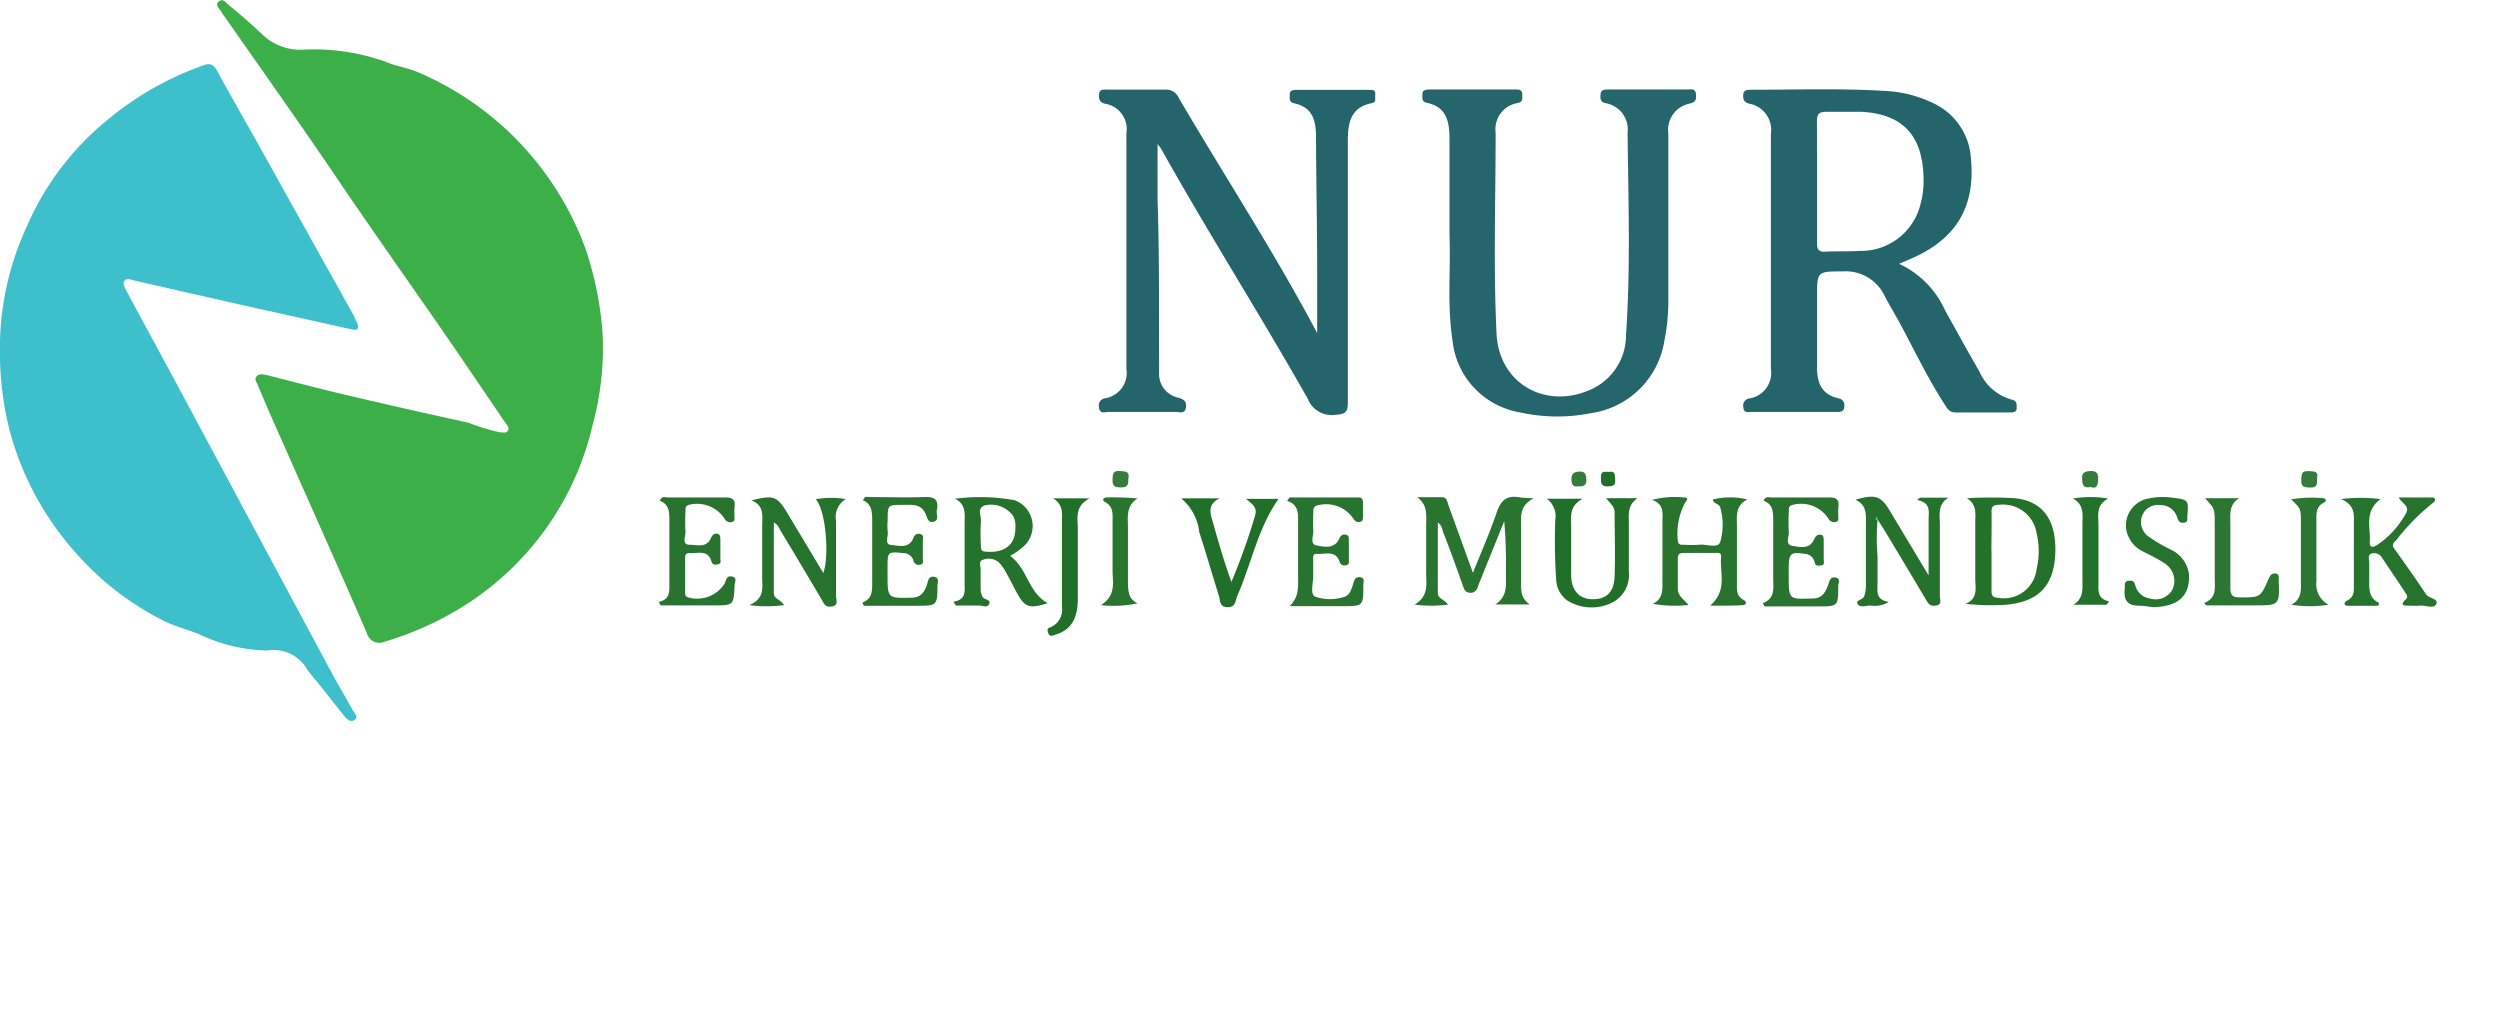 <svg id="katman_1" data-name="katman 1" xmlns="http://www.w3.org/2000/svg" viewBox="0 0 195 80"><defs><style>.cls-1{fill:#3daf49;}.cls-2{fill:#3ec0cc;}.cls-3{fill:#23656b;}.cls-4{fill:#24666c;}.cls-5{fill:#297530;}.cls-6{fill:#28742f;}.cls-7{fill:#26732e;}.cls-8{fill:#24722c;}.cls-9{fill:#24712b;}.cls-10{fill:#27732f;}.cls-11{fill:#217029;}.cls-12{fill:#2a7632;}.cls-13{fill:#357c3c;}</style></defs><title>nurenerji_logo</title><path class="cls-1" d="M47.28,27a23,23,0,0,1-.79,7A22.71,22.71,0,0,1,36.15,48.28a24.87,24.87,0,0,1-5.88,2.6,1,1,0,0,1-1.39-.68c-2.16-5-4.39-9.94-6.58-14.91q-1-2.21-1.93-4.44c-.09-.21-.29-.45-.08-.67s.49-.16.77-.1c2.1.53,4.2,1.09,6.31,1.58q4.71,1.11,9.43,2.14a16.86,16.86,0,0,0,2.4.74c.24,0,.52.12.68-.11s-.07-.45-.2-.63c-1.88-2.76-3.74-5.53-5.65-8.27-2.33-3.34-4.66-6.67-6.94-10-3-4.47-6.14-8.87-9.22-13.29a5.09,5.09,0,0,1-.36-.52c-.13-.24-.5-.5-.17-.78s.58.13.77.28c.92.75,1.82,1.54,2.69,2.36A4.25,4.25,0,0,0,24,4.7a16.55,16.55,0,0,1,6.49,1c.8.33,1.67.44,2.47.8A23.9,23.9,0,0,1,45.93,20.2,26.25,26.25,0,0,1,47.28,27Z" transform="translate(-0.27 -0.83)"/><path class="cls-2" d="M27.83,26.55l-9-2-8-1.82c-.3-.07-.67-.24-.85,0s.07.62.21.89c1.66,3.1,3.35,6.18,5,9.28l11,20.5c.5.93,1.05,1.82,1.55,2.75.14.26.53.61.18.84s-.65-.13-.89-.42L25,54a8.84,8.84,0,0,1-.8-1,3,3,0,0,0-3.06-1.43,12.86,12.86,0,0,1-5.38-1.29c-.94-.37-1.91-.61-2.83-1.08A22.67,22.67,0,0,1,6.1,43.86,23.25,23.25,0,0,1,.87,33.8,26.13,26.13,0,0,1,.35,26a22.66,22.66,0,0,1,2-7.48A22,22,0,0,1,9,9.9a24,24,0,0,1,7.22-4c.54-.19.76.06,1,.47,1,1.87,2.09,3.73,3.13,5.6l7.47,13.4c.1.18.17.39.27.57C28.3,26.4,28.21,26.6,27.83,26.55Z" transform="translate(-0.27 -0.83)"/><path class="cls-3" d="M90.56,12.07c0,1.54,0,2.94,0,4.33.14,4.1.11,8.21.12,12.32,0,.39,0,.78,0,1.18a1.89,1.89,0,0,0,1.45,1.94c.42.11.73.26.64.79s-.51.32-.79.33q-2.63,0-5.25,0c-.28,0-.69.2-.74-.37a.57.57,0,0,1,.51-.7,2,2,0,0,0,1.63-2.28q0-9.2,0-18.39a2,2,0,0,0-1.63-2.29c-.47-.1-.55-.39-.5-.79s.45-.32.71-.32c1.48,0,3,0,4.44,0a1.06,1.06,0,0,1,1.06.64c3.51,6,7.36,11.89,10.65,18.07l.15.29c0-1.7,0-3.27,0-4.84,0-3.47-.08-6.94-.09-10.41,0-1.27-.22-2.37-1.7-2.68-.44-.09-.34-.42-.35-.71s.27-.34.51-.34h5.71c.27,0,.49,0,.45.39s.12.56-.29.65c-1.72.35-1.85,1.66-1.85,3.06,0,6.77,0,13.53,0,20.3,0,.77-.22.89-.94.94a2,2,0,0,1-2.18-1.24C98.56,25.37,94.51,19,90.83,12.42A3.82,3.82,0,0,0,90.56,12.07Z" transform="translate(-0.27 -0.83)"/><path class="cls-3" d="M148.4,21.41A7.29,7.29,0,0,1,152,25.07c.89,1.58,1.75,3.17,2.66,4.73A3.89,3.89,0,0,0,157.18,32c.43.09.39.36.39.67s-.28.33-.51.33c-1.42,0-2.84,0-4.26,0-.51,0-.67-.34-.87-.66-1.29-2-2.32-4.16-3.45-6.26-.39-.72-.81-1.41-1.19-2.13A3.36,3.36,0,0,0,144,22C142,22,142,22,142,24c0,1.84,0,3.69,0,5.53,0,1.16.37,2.08,1.65,2.36.4.09.52.34.47.73s-.43.34-.69.34q-3.26,0-6.52,0c-.26,0-.62.14-.66-.37a.56.56,0,0,1,.51-.69,2,2,0,0,0,1.64-2.26q0-9.2,0-18.39a2.07,2.07,0,0,0-1.68-2.33c-.41-.09-.51-.34-.48-.72s.4-.37.67-.37c3.44,0,6.89-.12,10.33.09a9.63,9.63,0,0,1,3.91,1A5.08,5.08,0,0,1,154,13.17c.37,3.75-1.12,6.26-4.56,7.79ZM142,14.89c0,1.63,0,3.26,0,4.89,0,.48.09.71.64.68.9-.05,1.81,0,2.71-.06A4.77,4.77,0,0,0,150,17a7,7,0,0,0,.31-2c0-2.84-.95-5.24-4.85-5.45-.9,0-1.81,0-2.71,0-.57,0-.77.15-.76.76C142,11.81,142,13.35,142,14.89Z" transform="translate(-0.27 -0.83)"/><path class="cls-4" d="M113.33,19.25c0-2.85,0-5.21,0-7.57,0-1.32-.2-2.51-1.77-2.83-.45-.09-.33-.43-.34-.71s.28-.33.52-.33h6.7c.27,0,.57,0,.57.38s.05.59-.38.68a2.07,2.07,0,0,0-1.7,2.32c0,5.22-.18,10.45.07,15.66.19,4,4,6.05,7.61,4.24a4.65,4.65,0,0,0,2.49-4.15c.36-5.24.18-10.5.12-15.74a2.08,2.08,0,0,0-1.7-2.32c-.48-.1-.43-.43-.4-.75s.37-.32.62-.32h6.16c.28,0,.63-.11.66.39s-.09.61-.5.71a2.09,2.09,0,0,0-1.66,2.35q0,6.61,0,13.22a15.08,15.08,0,0,1-.3,2.87,6.76,6.76,0,0,1-5.76,5.71,13.33,13.33,0,0,1-5.49-.06,6.35,6.35,0,0,1-5.29-5.66C113.13,24.49,113.44,21.61,113.33,19.25Z" transform="translate(-0.27 -0.83)"/><path class="cls-5" d="M115.16,45.51c.69-1.73,1.34-3.2,1.86-4.73.31-.91.77-1.34,1.73-1.16a11.06,11.06,0,0,0,1.16.07c-1.12.58-1,1.39-1,2.15q0,2.13,0,4.25c0,.69-.06,1.4.69,1.89h-2.7c1-.65.83-1.57.83-2.43a38,38,0,0,0-.13-4.07l-1.87,4.63c-.07.17-.14.34-.19.51s-.23.46-.57.45-.45-.17-.56-.46c-.51-1.42-1-2.82-1.56-4.23-.1-.27-.1-.59-.43-.78,0,1.85,0,3.67,0,5.49,0,.44.49.47.8.9a10.14,10.14,0,0,1-2.61,0c1.12-.67.9-1.6.9-2.47,0-1.24,0-2.47,0-3.71,0-.76.15-1.58-.7-2.2h1.92c.43,0,.42.37.52.63C113.86,41.92,114.46,43.59,115.16,45.51Z" transform="translate(-0.27 -0.83)"/><path class="cls-6" d="M133.66,48.07c1.39-1.2.72-2.6.86-3.85,0-.32-.28-.26-.47-.26-.81,0-1.63,0-2.44,0-.35,0-.48.1-.47.46,0,.78,0,1.57,0,2.35,0,.56.46.78.83,1.25a10,10,0,0,1-2.77-.09c.82-.42.74-1.14.74-1.83,0-1.51,0-3,0-4.52,0-.68.17-1.43-.82-1.76a7.21,7.21,0,0,1,2.49-.19c.33,0,.32.16.11.39a5.06,5.06,0,0,0-.56,3.12c.11.22.29.18.46.18a8.77,8.77,0,0,0,1.18,0c.57-.07,1.47.32,1.65-.22a4.9,4.9,0,0,0,0-2.68c-.08-.32-.54-.28-.58-.63a5.59,5.59,0,0,1,2.7,0c-.93.46-.83,1.26-.82,2,0,1.51,0,3,0,4.52,0,.5-.07,1,.53,1.32.24.12.24.39-.09.4C135.38,48.09,134.62,48.07,133.66,48.07Z" transform="translate(-0.27 -0.83)"/><path class="cls-7" d="M66.24,39.76a1.61,1.61,0,0,0-.76,1.67c0,2,0,3.93,0,5.89,0,.28.23.7-.3.81s-.63-.2-.82-.53q-1.56-2.65-3.15-5.28c-.15-.24-.22-.55-.58-.73,0,1.87,0,3.69,0,5.51,0,.45.5.46.8.93a10.61,10.61,0,0,1-2.71,0c1.22-.53,1-1.39,1-2.17q0-2,0-4c0-.76.2-1.58-.83-2,1.72-.44,2-.33,2.8,1l2.8,4.67c.5-1.46.16-5-.6-5.76A6.79,6.79,0,0,1,66.24,39.76Z" transform="translate(-0.27 -0.83)"/><path class="cls-8" d="M147.6,47.78a2.09,2.09,0,0,1-1.43.28c-.34,0-.82.2-1-.12s.41-.31.51-.61a2.55,2.55,0,0,0,.13-.88c0-1.57,0-3.14,0-4.71,0-.74.11-1.51-.82-1.93,1.55-.46,2-.3,2.71.9l3,5c0-.91,0-1.6,0-2.28s0-1.33,0-2,.22-1.39-.91-1.6l.24-.18h2.22c-.88.53-.67,1.39-.67,2.17,0,1.84,0,3.68,0,5.52,0,.26.19.64-.29.72s-.6-.13-.79-.45c-1.06-1.79-2.13-3.57-3.2-5.35-.15-.25-.31-.49-.58-.91a16.53,16.53,0,0,0,0,2.84c0,.69,0,1.39,0,2.08S146.53,47.6,147.6,47.78Zm-.89-6.44-.06-.15s-.06,0-.06.05a.76.76,0,0,0,0,.15Z" transform="translate(-0.27 -0.83)"/><path class="cls-8" d="M74.64,47.76c1-.15.87-.81.87-1.41,0-1.57,0-3.14,0-4.71,0-.71.14-1.46-.75-1.91a15.17,15.17,0,0,1,4.66.12,2.15,2.15,0,0,1,.81,3.49,5.62,5.62,0,0,1-1.17.85c1.37,1,1.4,2.84,2.93,3.69-1.44.45-1.78.33-2.41-.82-.3-.56-.58-1.12-.89-1.67a3.1,3.1,0,0,0-.54-.72,1.22,1.22,0,0,0-1.2-.18c-.39.11-.17.51-.19.78,0,.48,0,1,0,1.45a1.24,1.24,0,0,0,.17.69c.14.22.65.17.5.52s-.54.12-.83.13c-.59,0-1.18,0-1.77,0ZM79.47,42a1.72,1.72,0,0,0-.17-.92,2.14,2.14,0,0,0-2.22-.83c-.65.24-.25.83-.3,1.25a16.84,16.84,0,0,0,0,1.9c0,.2,0,.42.29.45C78.45,44,79.48,43.47,79.47,42Z" transform="translate(-0.27 -0.83)"/><path class="cls-7" d="M187.37,39.63h2.55c.12,0,.25,0,.28.15s-.07.21-.17.28a17.18,17.18,0,0,0-2.84,2.89c-.18.18-.41.34-.17.67.84,1.17,1.68,2.36,2.48,3.56.23.34,1,.35.8.76s-.82.09-1.26.13a6.72,6.72,0,0,1-.81,0c-.36,0-.87.05-.29-.51.21-.2,0-.4-.09-.56-.58-.88-1.17-1.75-1.76-2.63a.71.71,0,0,0-.85-.36c-.33.12-.16.47-.17.72,0,.48,0,1,0,1.45,0,.66,0,1.34.78,1.68l-.08.22c-.79,0-1.58,0-2.37,0-.34,0-.31-.29-.07-.4.61-.28.54-.81.54-1.31,0-1.54,0-3.08,0-4.61,0-.73.15-1.52-1-2a12.34,12.34,0,0,1,3.08,0c-1.33,1-.74,2.26-.84,3.39,0,.48.35.33.56.2a7,7,0,0,0,2.28-2.51C188.24,40.27,187.61,40.11,187.37,39.63Z" transform="translate(-0.27 -0.83)"/><path class="cls-9" d="M153.69,39.69a33.31,33.31,0,0,1,3.76,0c2.11.24,3.11,1.59,3.14,3.92,0,2.81-1.2,4.2-4,4.4a18.53,18.53,0,0,1-3-.08c1-.44.75-1.24.75-2,0-1.51,0-3,0-4.52C154.37,40.8,154.41,40.14,153.69,39.69Zm1.92,4.08c0,1.05,0,2.11,0,3.16,0,.39.12.5.51.53a2.57,2.57,0,0,0,3-2.21,6.12,6.12,0,0,0,0-2.86,2.65,2.65,0,0,0-2.89-2.19c-.45,0-.64.1-.62.59C155.63,41.78,155.6,42.78,155.6,43.77Z" transform="translate(-0.27 -0.83)"/><path class="cls-10" d="M100.85,39.63h5.39c.29,0,.34.18.34.41s0,.72,0,1.09c0,.19,0,.37-.26.41s-.37-.08-.5-.28a2.58,2.58,0,0,0-2.83-1c-.27.09-.28.28-.28.49a13.74,13.74,0,0,0,0,1.54c0,.38-.28,1,.27,1.09s1.36.3,1.74-.51c.12-.26.26-.4.54-.33s.21.32.22.52c0,.45,0,.91,0,1.36,0,.19.08.45-.23.5a.38.38,0,0,1-.49-.27c-.33-.95-1.13-.56-1.78-.62-.33,0-.28.24-.28.44,0,.45,0,.91,0,1.36s-.25,1.33.13,1.53a3.51,3.51,0,0,0,2.21.05c.53-.11.66-.66.8-1.12.09-.3.21-.5.56-.43s.21.38.21.58c0,1.67,0,1.67-1.62,1.67h-4.13c.81-.77.65-1.69.66-2.55,0-1.33,0-2.66,0-4,0-.66.06-1.36-.85-1.66Z" transform="translate(-0.27 -0.83)"/><path class="cls-6" d="M67.53,47.83c.77-.27.77-.9.77-1.49,0-1.66,0-3.32,0-5,0-.62-.06-1.21-.71-1.48.1-.36.35-.26.54-.26,1.39,0,2.78.05,4.16,0,.86-.05,1.24.18,1.05,1.06-.06.29.22.73-.23.86s-.52-.32-.64-.6c-.37-.84-1.1-.7-1.78-.71-1.18,0-1.18,0-1.18,1.18a4.82,4.82,0,0,0,0,.9c.07.36-.29,1,.28,1.05s1.38.31,1.72-.54a.43.43,0,0,1,.56-.31c.29.08.18.34.18.54,0,.45,0,.91,0,1.36,0,.18.11.45-.23.49a.4.4,0,0,1-.49-.29.82.82,0,0,0-.79-.62c-1.24-.11-1.24-.12-1.24,1.13q0,.27,0,.54c0,1.87,0,1.85,1.84,1.81.76,0,1.05-.44,1.25-1.06.08-.26.09-.64.54-.57s.26.47.26.71c0,1.55-.06,1.55-1.63,1.55H67.65Z" transform="translate(-0.27 -0.83)"/><path class="cls-10" d="M51.66,47.78c.9-.2.82-.85.82-1.45,0-1.63,0-3.26,0-4.89,0-.66,0-1.27-.74-1.55.13-.4.42-.26.63-.26,1.48,0,3,0,4.43,0,.66,0,.85.2.76.81a5.71,5.71,0,0,0,0,.63c0,.2.06.45-.26.49a.48.48,0,0,1-.51-.27A2.56,2.56,0,0,0,54,40.21c-.3.09-.26.29-.26.48a13.26,13.26,0,0,0,0,1.63c0,.36-.3,1,.3,1s1.32.27,1.67-.49c.12-.26.23-.41.51-.37s.23.36.24.57c0,.45,0,.9,0,1.36,0,.16.09.39-.16.45s-.45.06-.53-.2c-.29-1-1.1-.61-1.74-.67-.32,0-.32.2-.32.42q0,1.31,0,2.62c0,.15,0,.3.15.39a2.53,2.53,0,0,0,2.94-1.07c.11-.29.16-.63.58-.53s.2.43.19.67c-.07,1.58-.08,1.58-1.66,1.58H51.8Z" transform="translate(-0.27 -0.83)"/><path class="cls-10" d="M137.77,47.88c1-.4.81-1.19.81-1.92,0-1.51,0-3,0-4.52,0-.66,0-1.27-.74-1.55.14-.39.43-.25.63-.26,1.48,0,3,0,4.43,0,.67,0,.85.21.76.81a5.67,5.67,0,0,0,0,.63c0,.2.06.45-.26.48a.48.48,0,0,1-.51-.26,2.53,2.53,0,0,0-2.82-1.07c-.3.08-.27.28-.27.47a15.34,15.34,0,0,0,0,1.72c0,.33-.31.9.29,1s1.32.27,1.67-.49c.12-.26.23-.41.52-.38s.23.36.24.56c0,.45,0,.9,0,1.36,0,.18.11.46-.24.48s-.41,0-.48-.29a.79.79,0,0,0-.69-.61c-1.19-.18-1.32-.07-1.32,1.14q0,.27,0,.54c0,1.88,0,1.86,1.86,1.79.76,0,1-.48,1.23-1.09.09-.29.15-.62.57-.54s.2.43.2.67c0,1.58,0,1.58-1.66,1.58H137.9Z" transform="translate(-0.27 -0.83)"/><path class="cls-11" d="M125.55,39.69H128c-.84.54-.67,1.36-.68,2.11,0,1.21,0,2.42,0,3.62a2.41,2.41,0,0,1-1.38,2.45,3.6,3.6,0,0,1-3.39-.18,2.12,2.12,0,0,1-.9-1.7,44.82,44.82,0,0,1-.07-4.62,1.69,1.69,0,0,0-.66-1.64h2.8c-1.14.61-.89,1.55-.9,2.41,0,1.18,0,2.36,0,3.53s.6,1.9,1.69,1.9,1.66-.58,1.7-1.8c.06-1.63,0-3.26,0-4.89C126.24,40.34,125.86,40.1,125.55,39.69Z" transform="translate(-0.27 -0.83)"/><path class="cls-11" d="M92.4,39.7h3c-1.06.52-.68,1.32-.47,2.06.42,1.49.86,3,1.39,4.46A49.54,49.54,0,0,0,98.18,41c.17-.64-.3-.89-.72-1.26H100c-1.62,2.29-2.12,5.07-3.23,7.59-.15.34-.09.86-.74.86s-.57-.51-.68-.86c-.52-1.67-1-3.34-1.54-5A4,4,0,0,0,92.4,39.7Z" transform="translate(-0.27 -0.83)"/><path class="cls-7" d="M168.15,48.19a7.56,7.56,0,0,0-1.07-.12c-1,0-1.18-.58-1.07-1.4,0-.22-.08-.5.3-.54s.44.11.52.38a1.36,1.36,0,0,0,1.14,1,1.49,1.49,0,0,0,1.73-.66,1.6,1.6,0,0,0-.48-2c-.56-.4-1.19-.69-1.79-1a2.37,2.37,0,0,1-1.3-1.64,2.14,2.14,0,0,1,1.79-2.51,5.12,5.12,0,0,1,1.71-.06c1.35.17,1.36.15,1.25,1.47,0,.2.06.45-.25.49s-.43-.1-.53-.37a1.33,1.33,0,0,0-1.33-1,1.3,1.3,0,0,0-1.39.77,1.38,1.38,0,0,0,.41,1.63,12,12,0,0,0,1.86,1.1A2.46,2.46,0,0,1,171,45.55C171.14,47.29,170.18,48.17,168.15,48.19Z" transform="translate(-0.27 -0.83)"/><path class="cls-12" d="M172.27,39.69h2.65c-.85.53-.67,1.36-.68,2.11,0,1.63,0,3.26,0,4.89,0,.61.19.74.76.74,1.59,0,1.6,0,2.25-1.52.12-.27.26-.38.54-.34s.22.29.22.48c.07,2,.07,2-1.91,2h-3.76l-.14-.19c1-.39.82-1.18.82-1.91,0-1.39,0-2.78,0-4.17S173,40.53,172.27,39.69Z" transform="translate(-0.27 -0.83)"/><path class="cls-11" d="M82.4,39.7h2.87c-1.21.62-.92,1.56-.93,2.42,0,1.81,0,3.62,0,5.43,0,1.56-.56,2.42-1.71,2.77-.21.06-.47.24-.6-.12s0-.38.26-.48a1.5,1.5,0,0,0,.81-1.57c0-2.11,0-4.22,0-6.34C83.09,41,83.29,40.22,82.4,39.7Z" transform="translate(-0.27 -0.83)"/><path class="cls-12" d="M181.9,48A9.17,9.17,0,0,1,179,48c.85-.47.74-1.22.74-1.93,0-1.48,0-3,0-4.44,0-1.12,0-1.12-.76-1.85a9.7,9.7,0,0,1,2.42-.1c.32,0,.38.24.11.37-.62.32-.56.88-.56,1.41,0,1.57,0,3.14,0,4.71A1.82,1.82,0,0,0,181.9,48Z" transform="translate(-0.27 -0.83)"/><path class="cls-5" d="M89,47.89a9,9,0,0,1-2.86.14c1.25-.79.89-1.85.91-2.82,0-1.24,0-2.47,0-3.71,0-.57.08-1.15-.57-1.5-.27-.15-.19-.36.12-.37a20.1,20.1,0,0,1,2.4.08c-.95.61-.74,1.52-.75,2.36,0,1.42,0,2.84,0,4.26C88.28,46.93,88.27,47.54,89,47.89Z" transform="translate(-0.27 -0.83)"/><path class="cls-9" d="M164.59,48H162c.79-.49.71-1.22.7-1.94,0-1.44,0-2.89,0-4.34,0-.73.17-1.52-.75-2a8,8,0,0,1,2.76,0c-1,.51-.75,1.36-.76,2.14,0,1.48,0,3,0,4.43,0,.6-.11,1.25.83,1.44Z" transform="translate(-0.27 -0.83)"/><path class="cls-13" d="M163.33,38.82c-.64.12-.63-.25-.66-.69s.26-.54.65-.56.63.12.61.6S163.85,39,163.33,38.82Z" transform="translate(-0.27 -0.83)"/><path class="cls-13" d="M88.28,38.15c0,.42,0,.7-.55.7s-.7-.12-.68-.65.09-.66.59-.63S88.39,37.63,88.28,38.15Z" transform="translate(-0.27 -0.83)"/><path class="cls-13" d="M181,38.14c0,.4.06.73-.52.72s-.73-.09-.71-.64.11-.66.61-.64S181.1,37.61,181,38.14Z" transform="translate(-0.27 -0.83)"/><path class="cls-13" d="M123.4,38.76c-.46.08-.55-.15-.56-.56s.21-.58.65-.59.5.26.52.63S123.81,38.83,123.4,38.76Z" transform="translate(-0.27 -0.83)"/><path class="cls-11" d="M125.76,37.64c.57-.1.45.29.49.61.06.49-.22.49-.59.52-.58,0-.49-.33-.52-.68C125.1,37.54,125.45,37.63,125.76,37.64Z" transform="translate(-0.27 -0.83)"/><path class="cls-2" d="M146.71,41.35l-.11.05a.76.76,0,0,1,0-.15s0,0,.06-.05Z" transform="translate(-0.27 -0.83)"/></svg>